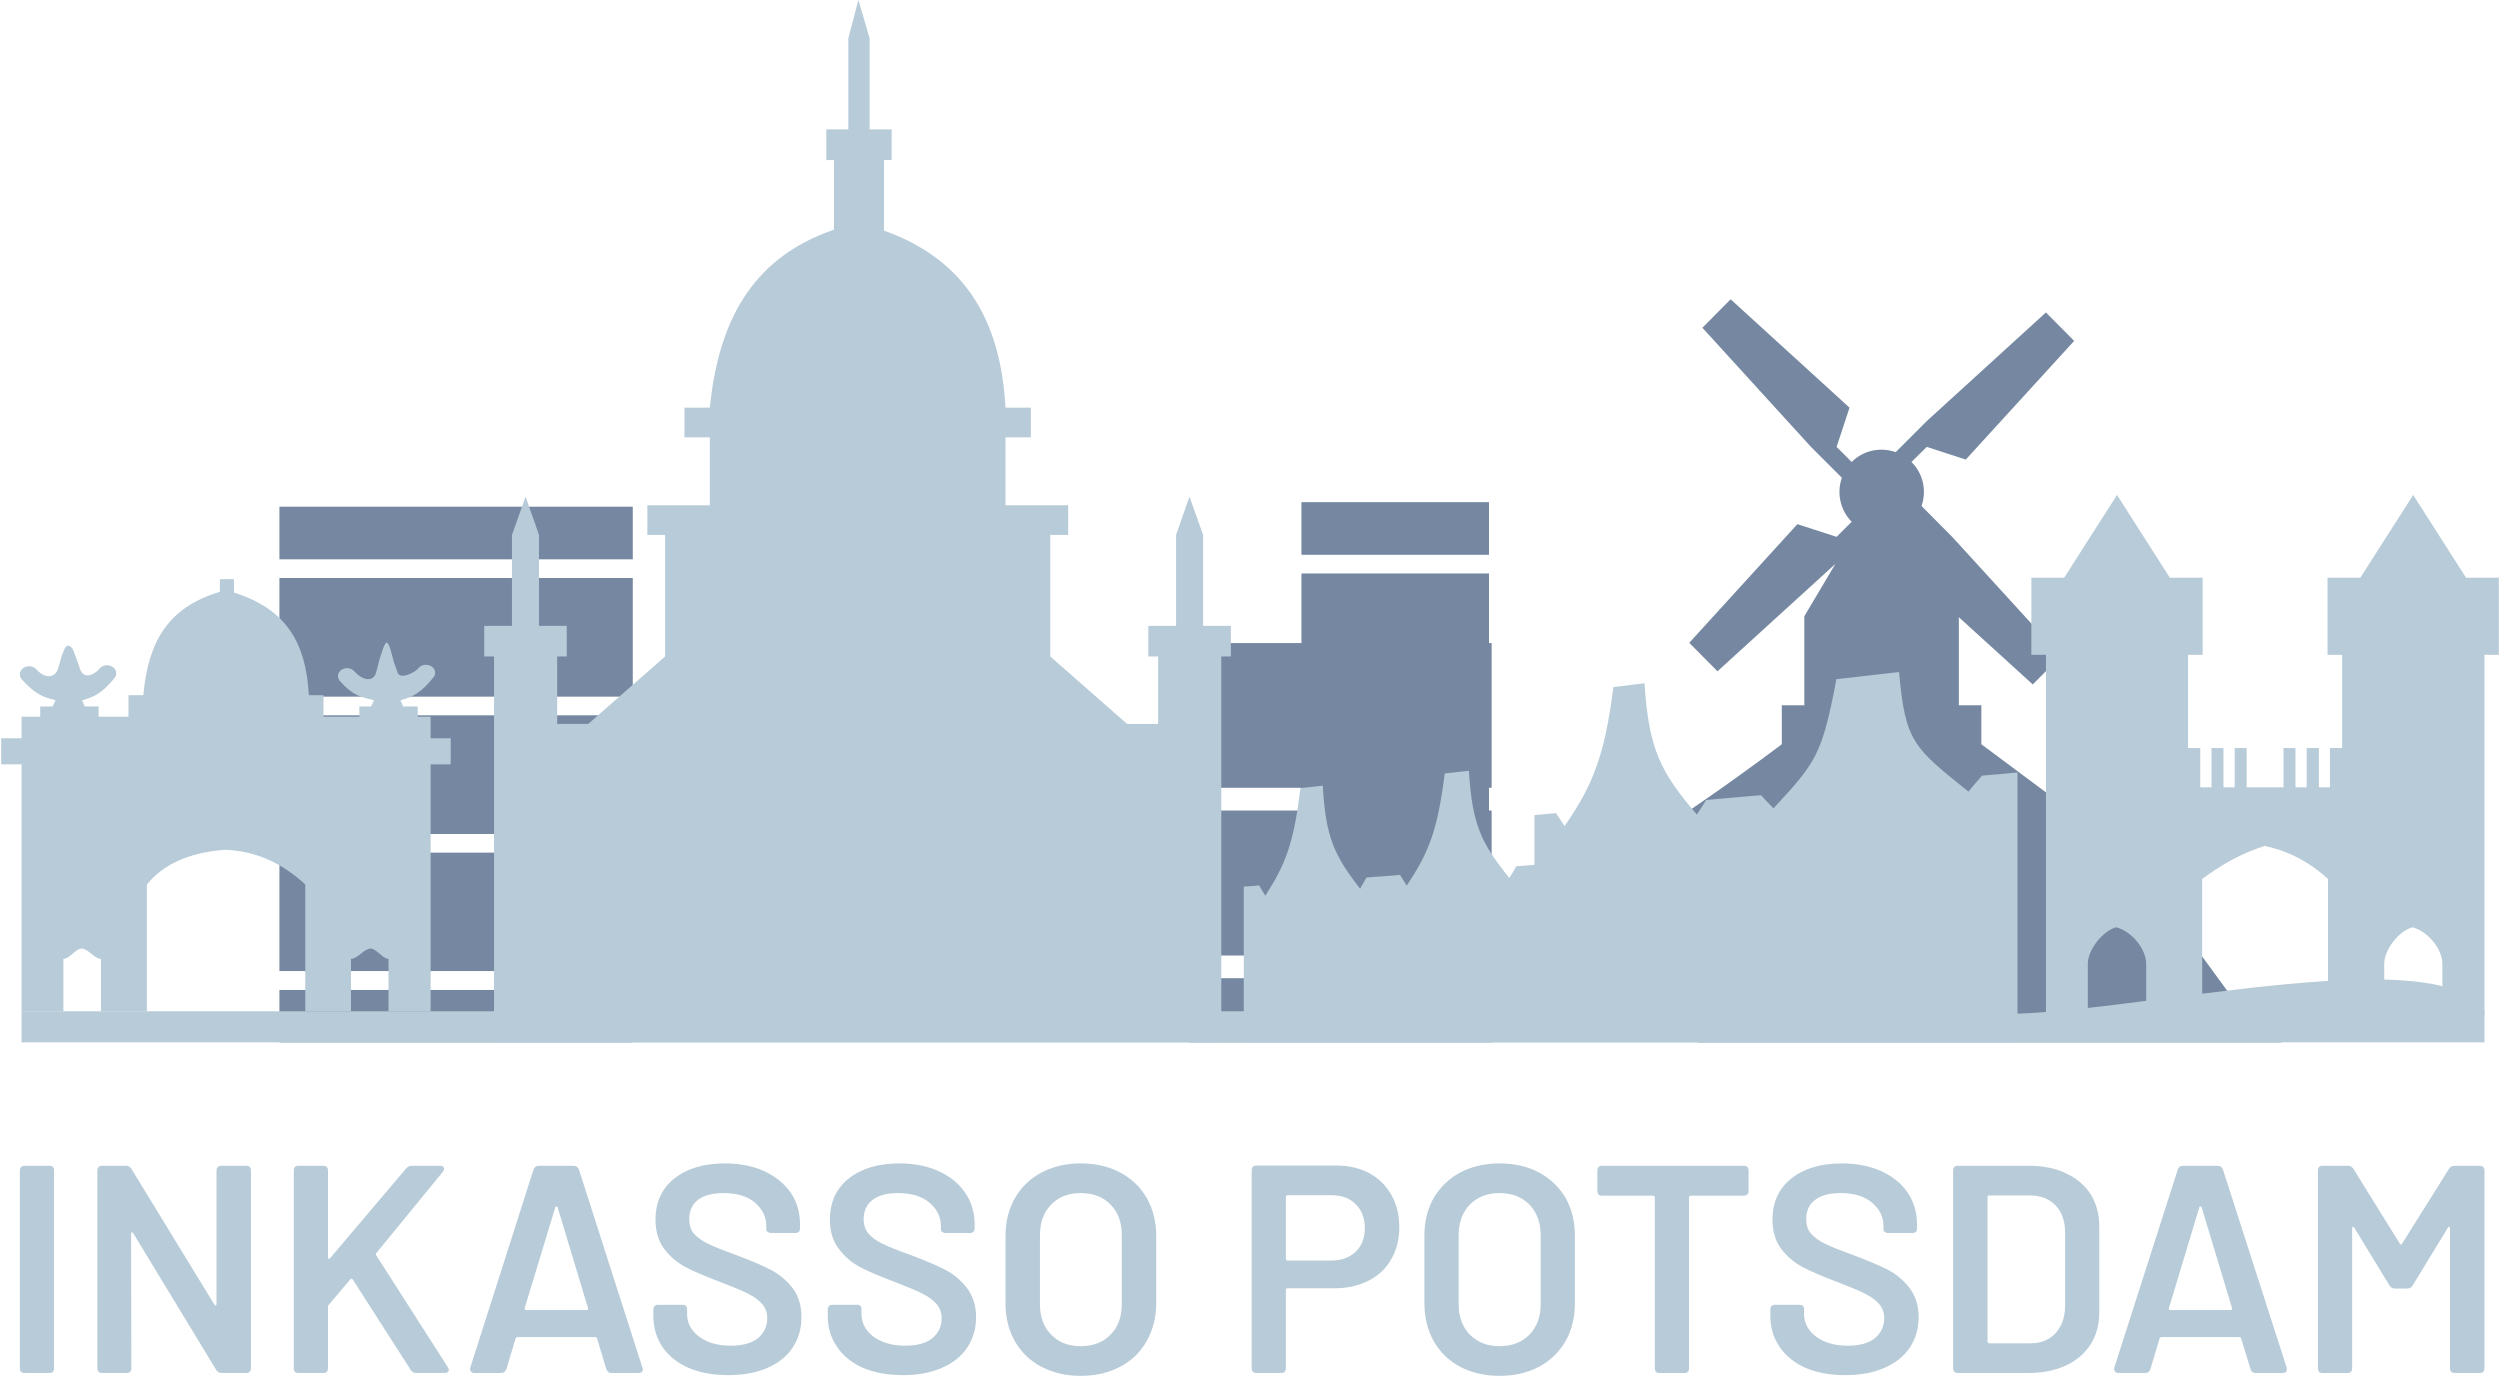 <?xml version="1.0" encoding="UTF-8"?>
<!DOCTYPE svg PUBLIC "-//W3C//DTD SVG 1.0//EN" "http://www.w3.org/TR/2001/REC-SVG-20010904/DTD/svg10.dtd">
<!-- Creator: CorelDRAW 2018 (64 Bit) -->
<svg xmlns="http://www.w3.org/2000/svg" xml:space="preserve" width="149px" height="82px" version="1.0" style="shape-rendering:geometricPrecision; text-rendering:geometricPrecision; image-rendering:optimizeQuality; fill-rule:evenodd; clip-rule:evenodd"
viewBox="0 0 104.4 57.51"
 xmlns:xlink="http://www.w3.org/1999/xlink">
 <defs>
  <style type="text/css">
   <![CDATA[
    .fil1 {fill:#B7CBD8}
    .fil0 {fill:#7688A1}
    .fil2 {fill:#B7CBD8;fill-rule:nonzero}
   ]]>
  </style>
 </defs>
 <g id="Ebene_x0020_1">
  <path class="fil0" d="M26.4 41.38l-14.77 0 0 2.19 14.77 0 0 -2.19zm0 -18l-14.77 0 0 -2.2 14.77 0 0 2.2zm0 5.74l-14.77 0 0 -4.96 14.77 0 0 4.96zm-14.77 0.78l0 0 14.77 0 0 0 0 4.95 0 0.01 -14.77 0 0 -0.01 0 -4.95zm14.77 5.74l-14.77 0 0 4.95 14.77 0 0 -4.95z"/>
  <path class="fil0" d="M82.77 31.11l0 -1.63 -0.94 0 0 -3.68 3.09 2.81 1.18 -1.19 -4.53 -4.96 -1.3 -1.31c0.22,-0.62 0.08,-1.34 -0.42,-1.84l0.64 -0.63 1.63 0.53 4.53 -4.96 -1.18 -1.19 -4.97 4.53 -1.31 1.31c-0.62,-0.22 -1.34,-0.09 -1.84,0.41l-0.63 -0.63 0.54 -1.64 -4.97 -4.53 -1.18 1.19 4.52 4.96 1.31 1.31c-0.22,0.62 -0.08,1.34 0.41,1.84l-0.63 0.63 -1.64 -0.53 -4.52 4.96 1.18 1.19 4.93 -4.49 -1.3 2.19 0 3.72 -0.94 0 0 1.63c-19.86,14.89 -19.15,4.81 -19.15,11.72l15.65 0 0 0.74 24.38 0 0 -1.03 -1.44 0c-5.71,-7.79 -4.37,-6.39 -11.1,-11.43zm-20.58 -7.92l-7.84 0 0 -2.2 7.84 0 0 2.2zm-7.84 3.69l0 -2.91 7.84 0 0 2.91 0.11 0 0 6.05 -0.11 0 0 0.95 0.11 0 0 6.06 -0.11 0 0 0.46 -7.84 0 0 -0.46 -4.67 0 0 -6.06 4.67 0 0 -0.95 -4.67 0 0 -6.05 4.67 0zm7.95 14.01l-12.62 0 0 2.68 12.62 0 0 -2.68z"/>
  <g id="_2316319705824">
   <path class="fil1" d="M103.8 42.27c-2.12,-3.37 -17.4,0.84 -21.57,0l-37.69 0 -20.86 0 -22.83 0 0 1.3 102.95 0 0 -1.3z"/>
   <g>
    <path class="fil1" d="M97.85 27.37l0 3.9 -0.51 0 0 1.64 -0.46 0 0 -1.64 -0.51 0 0 1.64 -0.47 0 0 -1.64 -0.5 0 0 1.64 -1.54 0 0 -1.64 -0.5 0 0 1.64 -0.47 0 0 -1.64 -0.5 0 0 1.64 -0.47 0 0 -1.64 -0.51 0 0 -3.9 0.61 0 0 -3.22 -1.37 0 -2.21 -3.46 -2.21 3.46 -1.37 0 0 3.22 0.61 0 0 15.06 1.75 0 0 -2.15c0,-0.58 0.62,-1.37 1.19,-1.52 0.67,0.18 1.25,0.93 1.25,1.52l0 2.15 1.75 0 0.59 0c0,-2.68 0,-3.01 0,-5.69 0.77,-0.57 1.6,-1.06 2.61,-1.38 1.04,0.22 1.91,0.7 2.65,1.38l0 5.69 0.59 0 1.76 0 0 -2.15c0,-0.58 0.61,-1.37 1.18,-1.52 0.67,0.18 1.25,0.93 1.25,1.52l0 2.15 1.76 0 0 -15.06 0.6 0 0 -3.22 -1.37 0 -2.21 -3.46 -2.21 3.46 -1.37 0 0 3.22 0.61 0z"/>
    <path class="fil1" d="M56.8 37.15c0.09,-0.16 0.18,-0.31 0.27,-0.47 0.23,-0.02 0.46,-0.04 0.7,-0.05 0.23,-0.02 0.46,-0.04 0.7,-0.06 0.09,0.15 0.19,0.3 0.28,0.45 0.94,-1.41 1.29,-2.32 1.59,-4.69 0.33,-0.04 0.67,-0.07 1.01,-0.11 0.14,2.26 0.51,3.01 1.69,4.48 0.1,-0.16 0.2,-0.32 0.29,-0.49 0.25,-0.02 0.51,-0.04 0.76,-0.06 0,-0.16 0,-0.32 0,-0.49 0,-0.53 0,-1.06 0,-1.59 0.3,-0.03 0.6,-0.05 0.9,-0.08 0.12,0.18 0.24,0.36 0.36,0.54 0.6,-0.87 1.01,-1.59 1.32,-2.46 0.32,-0.86 0.53,-1.88 0.72,-3.35 0.43,-0.05 0.87,-0.11 1.3,-0.16 0.09,1.39 0.26,2.32 0.59,3.11 0.33,0.8 0.83,1.48 1.6,2.38 0.13,-0.2 0.26,-0.41 0.39,-0.61 0.33,-0.03 0.66,-0.06 0.99,-0.09 0.43,-0.04 0.86,-0.07 1.3,-0.11 0.17,0.18 0.34,0.37 0.52,0.55 0.87,-0.94 1.39,-1.51 1.76,-2.23 0.36,-0.73 0.58,-1.61 0.87,-3.17 0.86,-0.1 1.74,-0.2 2.62,-0.3 0.13,1.48 0.29,2.27 0.69,2.91 0.4,0.65 1.06,1.16 2.21,2.09 0.18,-0.22 0.37,-0.44 0.57,-0.67 0.49,-0.04 0.98,-0.08 1.48,-0.13 0,0.6 0,1.2 0,1.8 0,2.3 0,4.61 0,6.91l0 2.57 -32.34 0 0 -0.47c0,-1.59 0,-3.19 0,-4.79 0,-0.42 0,-0.83 0,-1.25 0.21,-0.01 0.42,-0.03 0.64,-0.05 0.09,0.15 0.17,0.29 0.26,0.43 0.87,-1.35 1.19,-2.22 1.47,-4.5 0.3,-0.03 0.62,-0.06 0.93,-0.1 0.13,2.17 0.47,2.89 1.56,4.31z"/>
    <path class="fil1" d="M0.85 31.95l0 2.85 0 7.47 1.75 0c0,-1.02 0,-1.17 0,-2.19 0.26,0 0.51,-0.43 0.76,-0.43 0.27,0 0.54,0.43 0.81,0.43l0 2.19 1.92 0c0,-2.49 0,-2.8 0,-5.3 0.66,-0.81 1.7,-1.33 3.26,-1.45 1.32,0.05 2.42,0.58 3.36,1.45l0 5.3 1.91 0c0,-1.02 0,-1.17 0,-2.19 0.28,0 0.55,-0.43 0.82,-0.43 0.25,0 0.5,0.43 0.75,0.43l0 2.19 1.76 0 0 -7.47 0 -2.85 0.84 0 0 -1.09 -0.84 0 0 -0.9 -0.54 0 0 -0.43 -0.61 0 -0.11 -0.26c0.52,-0.14 0.87,-0.32 1.38,-0.96 0.12,-0.15 0.08,-0.36 -0.09,-0.46 -0.18,-0.11 -0.42,-0.07 -0.54,0.08 -0.14,0.18 -0.77,0.5 -0.87,0.18 -0.14,-0.39 -0.14,-0.36 -0.21,-0.64 -0.21,-0.81 -0.27,-0.81 -0.52,0.01 -0.11,0.36 -0.07,0.3 -0.18,0.66 -0.1,0.34 -0.51,0.35 -0.9,-0.08 -0.13,-0.15 -0.37,-0.17 -0.54,-0.06 -0.17,0.12 -0.19,0.33 -0.06,0.47 0.57,0.63 0.87,0.66 1.42,0.8l-0.12 0.26 -0.49 0 0 0.43 -1.5 0 0 -0.9 -0.61 0c-0.12,-2.18 -0.93,-3.6 -3.13,-4.29l0 -0.56 -0.59 0 0 0.53c-2.22,0.66 -3,2.14 -3.2,4.32l-0.62 0 0 0.9 -1.25 0 0 -0.43 -0.58 0 -0.11 -0.26c0.52,-0.14 0.84,-0.3 1.36,-0.93 0.12,-0.16 0.08,-0.37 -0.1,-0.47 -0.17,-0.11 -0.41,-0.07 -0.53,0.08 -0.19,0.23 -0.67,0.51 -0.83,-0.03 -0.09,-0.29 -0.18,-0.48 -0.26,-0.72 -0.05,-0.14 -0.25,-0.38 -0.4,-0.02 -0.15,0.37 -0.13,0.41 -0.25,0.79 -0.11,0.34 -0.51,0.44 -0.9,0.01 -0.13,-0.15 -0.38,-0.17 -0.54,-0.06 -0.17,0.12 -0.2,0.33 -0.07,0.48 0.57,0.62 0.86,0.73 1.41,0.87l-0.12 0.26 -0.52 0 0 0.43 -0.78 0 0 0.9 -0.85 0 0 1.09 0.85 0z"/>
    <path class="fil1" d="M34.81 9.6c-3.56,1.22 -4.84,4.01 -5.19,7.44l-1.06 0 0 1.24 1.06 0 0 2.84 -2.61 0 0 1.24 0.74 0 0 5.08 -3.21 2.82 -1.3 0 0 -2.82 0.4 0 0 -1.28 -1.16 0 0 -3.8 -0.56 -1.6 -0.57 1.6 0 3.8 -1.16 0 0 1.28 0.41 0 0 2.82 0 13.31 30.4 0 0 -13.31 0 -2.82 0.4 0 0 -1.28 -1.16 0 0 -3.8 -0.57 -1.6 -0.56 1.6 0 3.8 -1.16 0 0 1.28 0.41 0 0 2.82 -1.3 0 -3.21 -2.82 0 -5.08 0.75 0 0 -1.24 -2.62 0 0 -2.84 1.06 0 0 -1.24 -1.06 0c-0.19,-3.44 -1.53,-6.14 -5.08,-7.4l0 -2.95 0.32 0 0 -1.28 -0.92 0 0 -3.81 -0.47 -1.6 -0.42 1.6 0 3.81 -0.92 0 0 1.28 0.32 0 0 2.91z"/>
   </g>
  </g>
  <path class="fil2" d="M0.98 57.39c-0.13,0 -0.2,-0.07 -0.2,-0.2l0 -8.26c0,-0.13 0.07,-0.2 0.2,-0.2l1.04 0c0.13,0 0.19,0.07 0.19,0.2l0 8.26c0,0.13 -0.06,0.2 -0.19,0.2l-1.04 0zm54.84 -8.67c0.52,0 0.97,0.11 1.37,0.32 0.4,0.22 0.7,0.52 0.92,0.91 0.22,0.39 0.33,0.84 0.33,1.35 0,0.51 -0.11,0.95 -0.34,1.34 -0.22,0.39 -0.53,0.68 -0.94,0.89 -0.41,0.21 -0.88,0.32 -1.42,0.32l-1.96 0c-0.05,0 -0.08,0.02 -0.08,0.07l0 3.27c0,0.13 -0.06,0.2 -0.19,0.2l-1.04 0c-0.13,0 -0.2,-0.07 -0.2,-0.2l0 -8.27c0,-0.13 0.07,-0.2 0.2,-0.2l3.35 0zm-0.21 3.97c0.42,0 0.76,-0.13 1.01,-0.37 0.26,-0.25 0.38,-0.58 0.38,-0.98 0,-0.41 -0.12,-0.75 -0.38,-1 -0.25,-0.26 -0.59,-0.38 -1.01,-0.38l-1.83 0c-0.05,0 -0.08,0.02 -0.08,0.07l0 2.58c0,0.05 0.03,0.08 0.08,0.08l1.83 0zm-51.39 4.7c-0.13,0 -0.2,-0.07 -0.2,-0.2l0 -8.26c0,-0.13 0.07,-0.2 0.2,-0.2l0.99 0c0.11,0 0.19,0.05 0.24,0.14l3.46 5.66c0.02,0.03 0.04,0.05 0.06,0.04 0.02,-0.01 0.03,-0.03 0.03,-0.07l0 -5.57c0,-0.13 0.07,-0.2 0.2,-0.2l1.04 0c0.13,0 0.2,0.07 0.2,0.2l0 8.26c0,0.13 -0.07,0.2 -0.2,0.2l-1.02 0c-0.11,0 -0.19,-0.05 -0.24,-0.14l-3.46 -5.7c-0.02,-0.03 -0.04,-0.04 -0.06,-0.04 -0.02,0.01 -0.03,0.03 -0.03,0.06l0.01 5.62c0,0.13 -0.06,0.2 -0.2,0.2l-1.02 0zm8.21 0c-0.14,0 -0.2,-0.07 -0.2,-0.2l0 -8.26c0,-0.13 0.06,-0.2 0.2,-0.2l1.03 0c0.14,0 0.2,0.07 0.2,0.2l0 3.63c0,0.04 0.01,0.06 0.03,0.06 0.02,0 0.04,-0.01 0.06,-0.03l3.18 -3.75c0.06,-0.07 0.14,-0.11 0.24,-0.11l1.18 0c0.1,0 0.16,0.04 0.16,0.13 0,0.04 -0.02,0.09 -0.05,0.12l-2.78 3.4c-0.03,0.02 -0.03,0.06 0,0.1l2.99 4.67c0.02,0.03 0.04,0.07 0.04,0.11 0,0.08 -0.06,0.13 -0.18,0.13l-1.18 0c-0.11,0 -0.19,-0.05 -0.24,-0.14l-2.41 -3.76c-0.02,-0.02 -0.03,-0.04 -0.06,-0.04 -0.02,-0.01 -0.03,0 -0.05,0.03l-0.89 1.05c-0.03,0.03 -0.04,0.06 -0.04,0.09l0 2.57c0,0.13 -0.06,0.2 -0.2,0.2l-1.03 0zm13.09 0c-0.12,0 -0.19,-0.06 -0.23,-0.17l-0.38 -1.27c-0.01,-0.04 -0.04,-0.06 -0.08,-0.06l-3.24 0c-0.05,0 -0.08,0.02 -0.09,0.06l-0.38 1.27c-0.04,0.11 -0.11,0.17 -0.23,0.17l-1.12 0c-0.07,0 -0.11,-0.03 -0.14,-0.07 -0.03,-0.04 -0.04,-0.09 -0.02,-0.16l2.64 -8.27c0.04,-0.1 0.11,-0.16 0.23,-0.16l1.44 0c0.12,0 0.19,0.06 0.23,0.16l2.65 8.27c0.01,0.02 0.02,0.04 0.02,0.08 0,0.1 -0.06,0.15 -0.18,0.15l-1.12 0zm-3.64 -2.71c-0.01,0.06 0.02,0.08 0.06,0.08l2.53 0c0.05,0 0.07,-0.02 0.06,-0.08l-1.27 -4.21c-0.01,-0.03 -0.03,-0.04 -0.05,-0.04 -0.02,0 -0.04,0.01 -0.05,0.04l-1.28 4.21zm8.51 2.8c-0.63,0 -1.18,-0.1 -1.65,-0.3 -0.48,-0.21 -0.84,-0.5 -1.1,-0.88 -0.25,-0.37 -0.38,-0.81 -0.38,-1.3l0 -0.26c0,-0.13 0.07,-0.2 0.2,-0.2l1.01 0c0.13,0 0.2,0.06 0.2,0.19l0 0.2c0,0.37 0.17,0.69 0.5,0.94 0.33,0.25 0.78,0.38 1.33,0.38 0.5,0 0.88,-0.11 1.14,-0.32 0.25,-0.22 0.38,-0.49 0.38,-0.83 0,-0.23 -0.07,-0.43 -0.21,-0.59 -0.14,-0.16 -0.34,-0.31 -0.6,-0.44 -0.26,-0.13 -0.65,-0.29 -1.17,-0.49 -0.58,-0.22 -1.06,-0.42 -1.42,-0.61 -0.36,-0.19 -0.67,-0.45 -0.91,-0.77 -0.24,-0.33 -0.36,-0.73 -0.36,-1.22 0,-0.72 0.26,-1.3 0.79,-1.72 0.53,-0.42 1.23,-0.63 2.11,-0.63 0.62,0 1.17,0.11 1.64,0.32 0.47,0.22 0.84,0.52 1.11,0.9 0.26,0.38 0.39,0.83 0.39,1.33l0 0.16c0,0.13 -0.06,0.2 -0.2,0.2l-1.01 0c-0.06,0 -0.1,-0.02 -0.14,-0.05 -0.04,-0.02 -0.06,-0.06 -0.06,-0.1l0 -0.14c0,-0.38 -0.16,-0.71 -0.47,-0.98 -0.32,-0.27 -0.76,-0.4 -1.32,-0.4 -0.45,0 -0.81,0.09 -1.06,0.28 -0.25,0.19 -0.37,0.46 -0.37,0.81 0,0.24 0.06,0.45 0.19,0.6 0.14,0.16 0.33,0.3 0.6,0.43 0.26,0.13 0.67,0.29 1.22,0.49 0.59,0.22 1.05,0.42 1.4,0.6 0.35,0.18 0.66,0.44 0.91,0.76 0.25,0.33 0.37,0.74 0.37,1.22 0,0.48 -0.12,0.9 -0.37,1.27 -0.24,0.37 -0.6,0.65 -1.06,0.85 -0.46,0.2 -1.01,0.3 -1.63,0.3zm7.29 0c-0.62,0 -1.17,-0.1 -1.65,-0.3 -0.47,-0.21 -0.84,-0.5 -1.09,-0.88 -0.26,-0.37 -0.39,-0.81 -0.39,-1.3l0 -0.26c0,-0.13 0.07,-0.2 0.2,-0.2l1.02 0c0.13,0 0.19,0.06 0.19,0.19l0 0.2c0,0.37 0.17,0.69 0.5,0.94 0.34,0.25 0.78,0.38 1.33,0.38 0.51,0 0.89,-0.11 1.14,-0.32 0.26,-0.22 0.38,-0.49 0.38,-0.83 0,-0.23 -0.07,-0.43 -0.21,-0.59 -0.14,-0.16 -0.34,-0.31 -0.6,-0.44 -0.26,-0.13 -0.64,-0.29 -1.16,-0.49 -0.59,-0.22 -1.06,-0.42 -1.43,-0.61 -0.36,-0.19 -0.66,-0.45 -0.9,-0.77 -0.25,-0.33 -0.37,-0.73 -0.37,-1.22 0,-0.72 0.26,-1.3 0.79,-1.72 0.53,-0.42 1.23,-0.63 2.12,-0.63 0.61,0 1.16,0.11 1.63,0.32 0.48,0.22 0.85,0.52 1.11,0.9 0.26,0.38 0.4,0.83 0.4,1.33l0 0.16c0,0.13 -0.07,0.2 -0.2,0.2l-1.02 0c-0.05,0 -0.1,-0.02 -0.14,-0.05 -0.03,-0.02 -0.05,-0.06 -0.05,-0.1l0 -0.14c0,-0.38 -0.16,-0.71 -0.48,-0.98 -0.32,-0.27 -0.76,-0.4 -1.32,-0.4 -0.45,0 -0.8,0.09 -1.05,0.28 -0.25,0.19 -0.38,0.46 -0.38,0.81 0,0.24 0.07,0.45 0.2,0.6 0.13,0.16 0.33,0.3 0.59,0.43 0.27,0.13 0.67,0.29 1.23,0.49 0.58,0.22 1.05,0.42 1.4,0.6 0.35,0.18 0.65,0.44 0.9,0.76 0.25,0.33 0.38,0.74 0.38,1.22 0,0.48 -0.13,0.9 -0.37,1.27 -0.25,0.37 -0.6,0.65 -1.07,0.85 -0.46,0.2 -1,0.3 -1.63,0.3zm7.44 0.03c-0.61,0 -1.16,-0.13 -1.64,-0.38 -0.48,-0.25 -0.85,-0.61 -1.11,-1.07 -0.26,-0.46 -0.39,-0.99 -0.39,-1.59l0 -2.82c0,-0.59 0.14,-1.12 0.4,-1.58 0.26,-0.45 0.63,-0.81 1.11,-1.06 0.47,-0.25 1.02,-0.38 1.63,-0.38 0.63,0 1.18,0.13 1.65,0.38 0.48,0.25 0.85,0.61 1.11,1.06 0.26,0.46 0.4,0.99 0.4,1.58l0 2.82c0,0.6 -0.14,1.13 -0.4,1.59 -0.26,0.46 -0.63,0.82 -1.11,1.07 -0.47,0.25 -1.02,0.38 -1.65,0.38zm0 -1.24c0.52,0 0.94,-0.16 1.25,-0.48 0.32,-0.32 0.47,-0.75 0.47,-1.27l0 -2.88c0,-0.54 -0.15,-0.97 -0.47,-1.29 -0.31,-0.32 -0.73,-0.48 -1.25,-0.48 -0.51,0 -0.92,0.16 -1.23,0.48 -0.32,0.32 -0.47,0.75 -0.47,1.29l0 2.88c0,0.52 0.15,0.95 0.47,1.27 0.31,0.32 0.72,0.48 1.23,0.48zm17.51 1.24c-0.62,0 -1.17,-0.13 -1.65,-0.38 -0.47,-0.25 -0.84,-0.61 -1.1,-1.07 -0.26,-0.46 -0.39,-0.99 -0.39,-1.59l0 -2.82c0,-0.59 0.13,-1.12 0.39,-1.58 0.27,-0.45 0.64,-0.81 1.11,-1.06 0.47,-0.25 1.02,-0.38 1.64,-0.38 0.63,0 1.18,0.13 1.65,0.38 0.47,0.25 0.84,0.61 1.11,1.06 0.26,0.46 0.39,0.99 0.39,1.58l0 2.82c0,0.6 -0.13,1.13 -0.39,1.59 -0.27,0.46 -0.64,0.82 -1.11,1.07 -0.47,0.25 -1.02,0.38 -1.65,0.38zm0 -1.24c0.52,0 0.93,-0.16 1.25,-0.48 0.31,-0.32 0.47,-0.75 0.47,-1.27l0 -2.88c0,-0.54 -0.16,-0.97 -0.47,-1.29 -0.32,-0.32 -0.73,-0.48 -1.25,-0.48 -0.51,0 -0.92,0.16 -1.24,0.48 -0.31,0.32 -0.47,0.75 -0.47,1.29l0 2.88c0,0.52 0.16,0.95 0.47,1.27 0.32,0.32 0.73,0.48 1.24,0.48zm10.21 -7.54c0.13,0 0.2,0.07 0.2,0.2l0 0.85c0,0.13 -0.07,0.2 -0.2,0.2l-2.21 0c-0.05,0 -0.08,0.02 -0.08,0.07l0 7.14c0,0.13 -0.06,0.2 -0.19,0.2l-1.04 0c-0.13,0 -0.2,-0.07 -0.2,-0.2l0 -7.14c0,-0.05 -0.03,-0.07 -0.08,-0.07l-2.12 0c-0.13,0 -0.2,-0.07 -0.2,-0.2l0 -0.85c0,-0.13 0.07,-0.2 0.2,-0.2l5.92 0zm4.24 8.75c-0.63,0 -1.18,-0.1 -1.65,-0.3 -0.47,-0.21 -0.84,-0.5 -1.09,-0.88 -0.26,-0.37 -0.39,-0.81 -0.39,-1.3l0 -0.26c0,-0.13 0.07,-0.2 0.2,-0.2l1.01 0c0.14,0 0.2,0.06 0.2,0.19l0 0.2c0,0.37 0.17,0.69 0.5,0.94 0.34,0.25 0.78,0.38 1.33,0.38 0.5,0 0.88,-0.11 1.14,-0.32 0.25,-0.22 0.38,-0.49 0.38,-0.83 0,-0.23 -0.07,-0.43 -0.21,-0.59 -0.14,-0.16 -0.34,-0.31 -0.6,-0.44 -0.26,-0.13 -0.65,-0.29 -1.17,-0.49 -0.58,-0.22 -1.05,-0.42 -1.42,-0.61 -0.36,-0.19 -0.66,-0.45 -0.91,-0.77 -0.24,-0.33 -0.36,-0.73 -0.36,-1.22 0,-0.72 0.26,-1.3 0.79,-1.72 0.53,-0.42 1.23,-0.63 2.11,-0.63 0.62,0 1.17,0.11 1.64,0.32 0.48,0.22 0.85,0.52 1.11,0.9 0.26,0.38 0.39,0.83 0.39,1.33l0 0.16c0,0.13 -0.06,0.2 -0.19,0.2l-1.02 0c-0.05,0 -0.1,-0.02 -0.14,-0.05 -0.04,-0.02 -0.05,-0.06 -0.05,-0.1l0 -0.14c0,-0.38 -0.16,-0.71 -0.48,-0.98 -0.32,-0.27 -0.76,-0.4 -1.32,-0.4 -0.45,0 -0.8,0.09 -1.05,0.28 -0.26,0.19 -0.38,0.46 -0.38,0.81 0,0.24 0.06,0.45 0.2,0.6 0.13,0.16 0.33,0.3 0.59,0.43 0.26,0.13 0.67,0.29 1.22,0.49 0.59,0.22 1.06,0.42 1.41,0.6 0.35,0.18 0.65,0.44 0.9,0.76 0.25,0.33 0.38,0.74 0.38,1.22 0,0.48 -0.13,0.9 -0.37,1.27 -0.25,0.37 -0.61,0.65 -1.07,0.85 -0.46,0.2 -1,0.3 -1.63,0.3zm4.71 -0.09c-0.13,0 -0.2,-0.07 -0.2,-0.2l0 -8.26c0,-0.13 0.07,-0.2 0.2,-0.2l2.97 0c0.58,0 1.1,0.1 1.54,0.31 0.45,0.21 0.79,0.5 1.04,0.88 0.24,0.39 0.36,0.84 0.36,1.35l0 3.58c0,0.51 -0.12,0.96 -0.36,1.34 -0.25,0.39 -0.59,0.68 -1.04,0.89 -0.44,0.2 -0.96,0.31 -1.54,0.31l-2.97 0zm1.24 -1.32c0,0.05 0.02,0.08 0.07,0.08l1.72 0c0.44,0 0.78,-0.14 1.04,-0.41 0.26,-0.28 0.4,-0.65 0.41,-1.11l0 -3.13c0,-0.47 -0.14,-0.84 -0.4,-1.12 -0.26,-0.27 -0.62,-0.41 -1.06,-0.41l-1.71 0c-0.05,0 -0.07,0.02 -0.07,0.07l0 6.03zm11.21 1.32c-0.12,0 -0.19,-0.06 -0.22,-0.17l-0.39 -1.27c0,-0.04 -0.03,-0.06 -0.08,-0.06l-3.24 0c-0.05,0 -0.08,0.02 -0.09,0.06l-0.38 1.27c-0.03,0.11 -0.11,0.17 -0.22,0.17l-1.13 0c-0.06,0 -0.11,-0.03 -0.14,-0.07 -0.03,-0.04 -0.04,-0.09 -0.02,-0.16l2.65 -8.27c0.03,-0.1 0.1,-0.16 0.22,-0.16l1.44 0c0.12,0 0.19,0.06 0.23,0.16l2.66 8.27c0,0.02 0.01,0.04 0.01,0.08 0,0.1 -0.06,0.15 -0.18,0.15l-1.12 0zm-3.63 -2.71c-0.01,0.06 0.01,0.08 0.06,0.08l2.52 0c0.05,0 0.07,-0.02 0.06,-0.08l-1.27 -4.21c-0.01,-0.03 -0.03,-0.04 -0.05,-0.04 -0.02,0 -0.04,0.01 -0.05,0.04l-1.27 4.21zm6.42 2.71c-0.13,0 -0.19,-0.07 -0.19,-0.2l0 -8.26c0,-0.13 0.06,-0.2 0.19,-0.2l1.05 0c0.12,0 0.2,0.05 0.25,0.14l1.93 3.11c0.02,0.03 0.03,0.04 0.06,0.04 0.02,0 0.03,-0.01 0.04,-0.04l1.95 -3.11c0.05,-0.09 0.13,-0.14 0.25,-0.14l1.04 0c0.13,0 0.2,0.07 0.2,0.2l0 8.26c0,0.13 -0.07,0.2 -0.2,0.2l-1.04 0c-0.13,0 -0.2,-0.07 -0.2,-0.2l0 -5.85c0,-0.03 -0.01,-0.05 -0.03,-0.06 -0.02,-0.01 -0.04,0 -0.06,0.04l-1.47 2.41c-0.05,0.09 -0.13,0.13 -0.24,0.13l-0.49 0c-0.11,0 -0.19,-0.04 -0.24,-0.13l-1.47 -2.41c-0.02,-0.04 -0.04,-0.05 -0.06,-0.04 -0.02,0.01 -0.03,0.03 -0.03,0.06l0 5.85c0,0.13 -0.07,0.2 -0.2,0.2l-1.04 0z"/>
 </g>
</svg>
